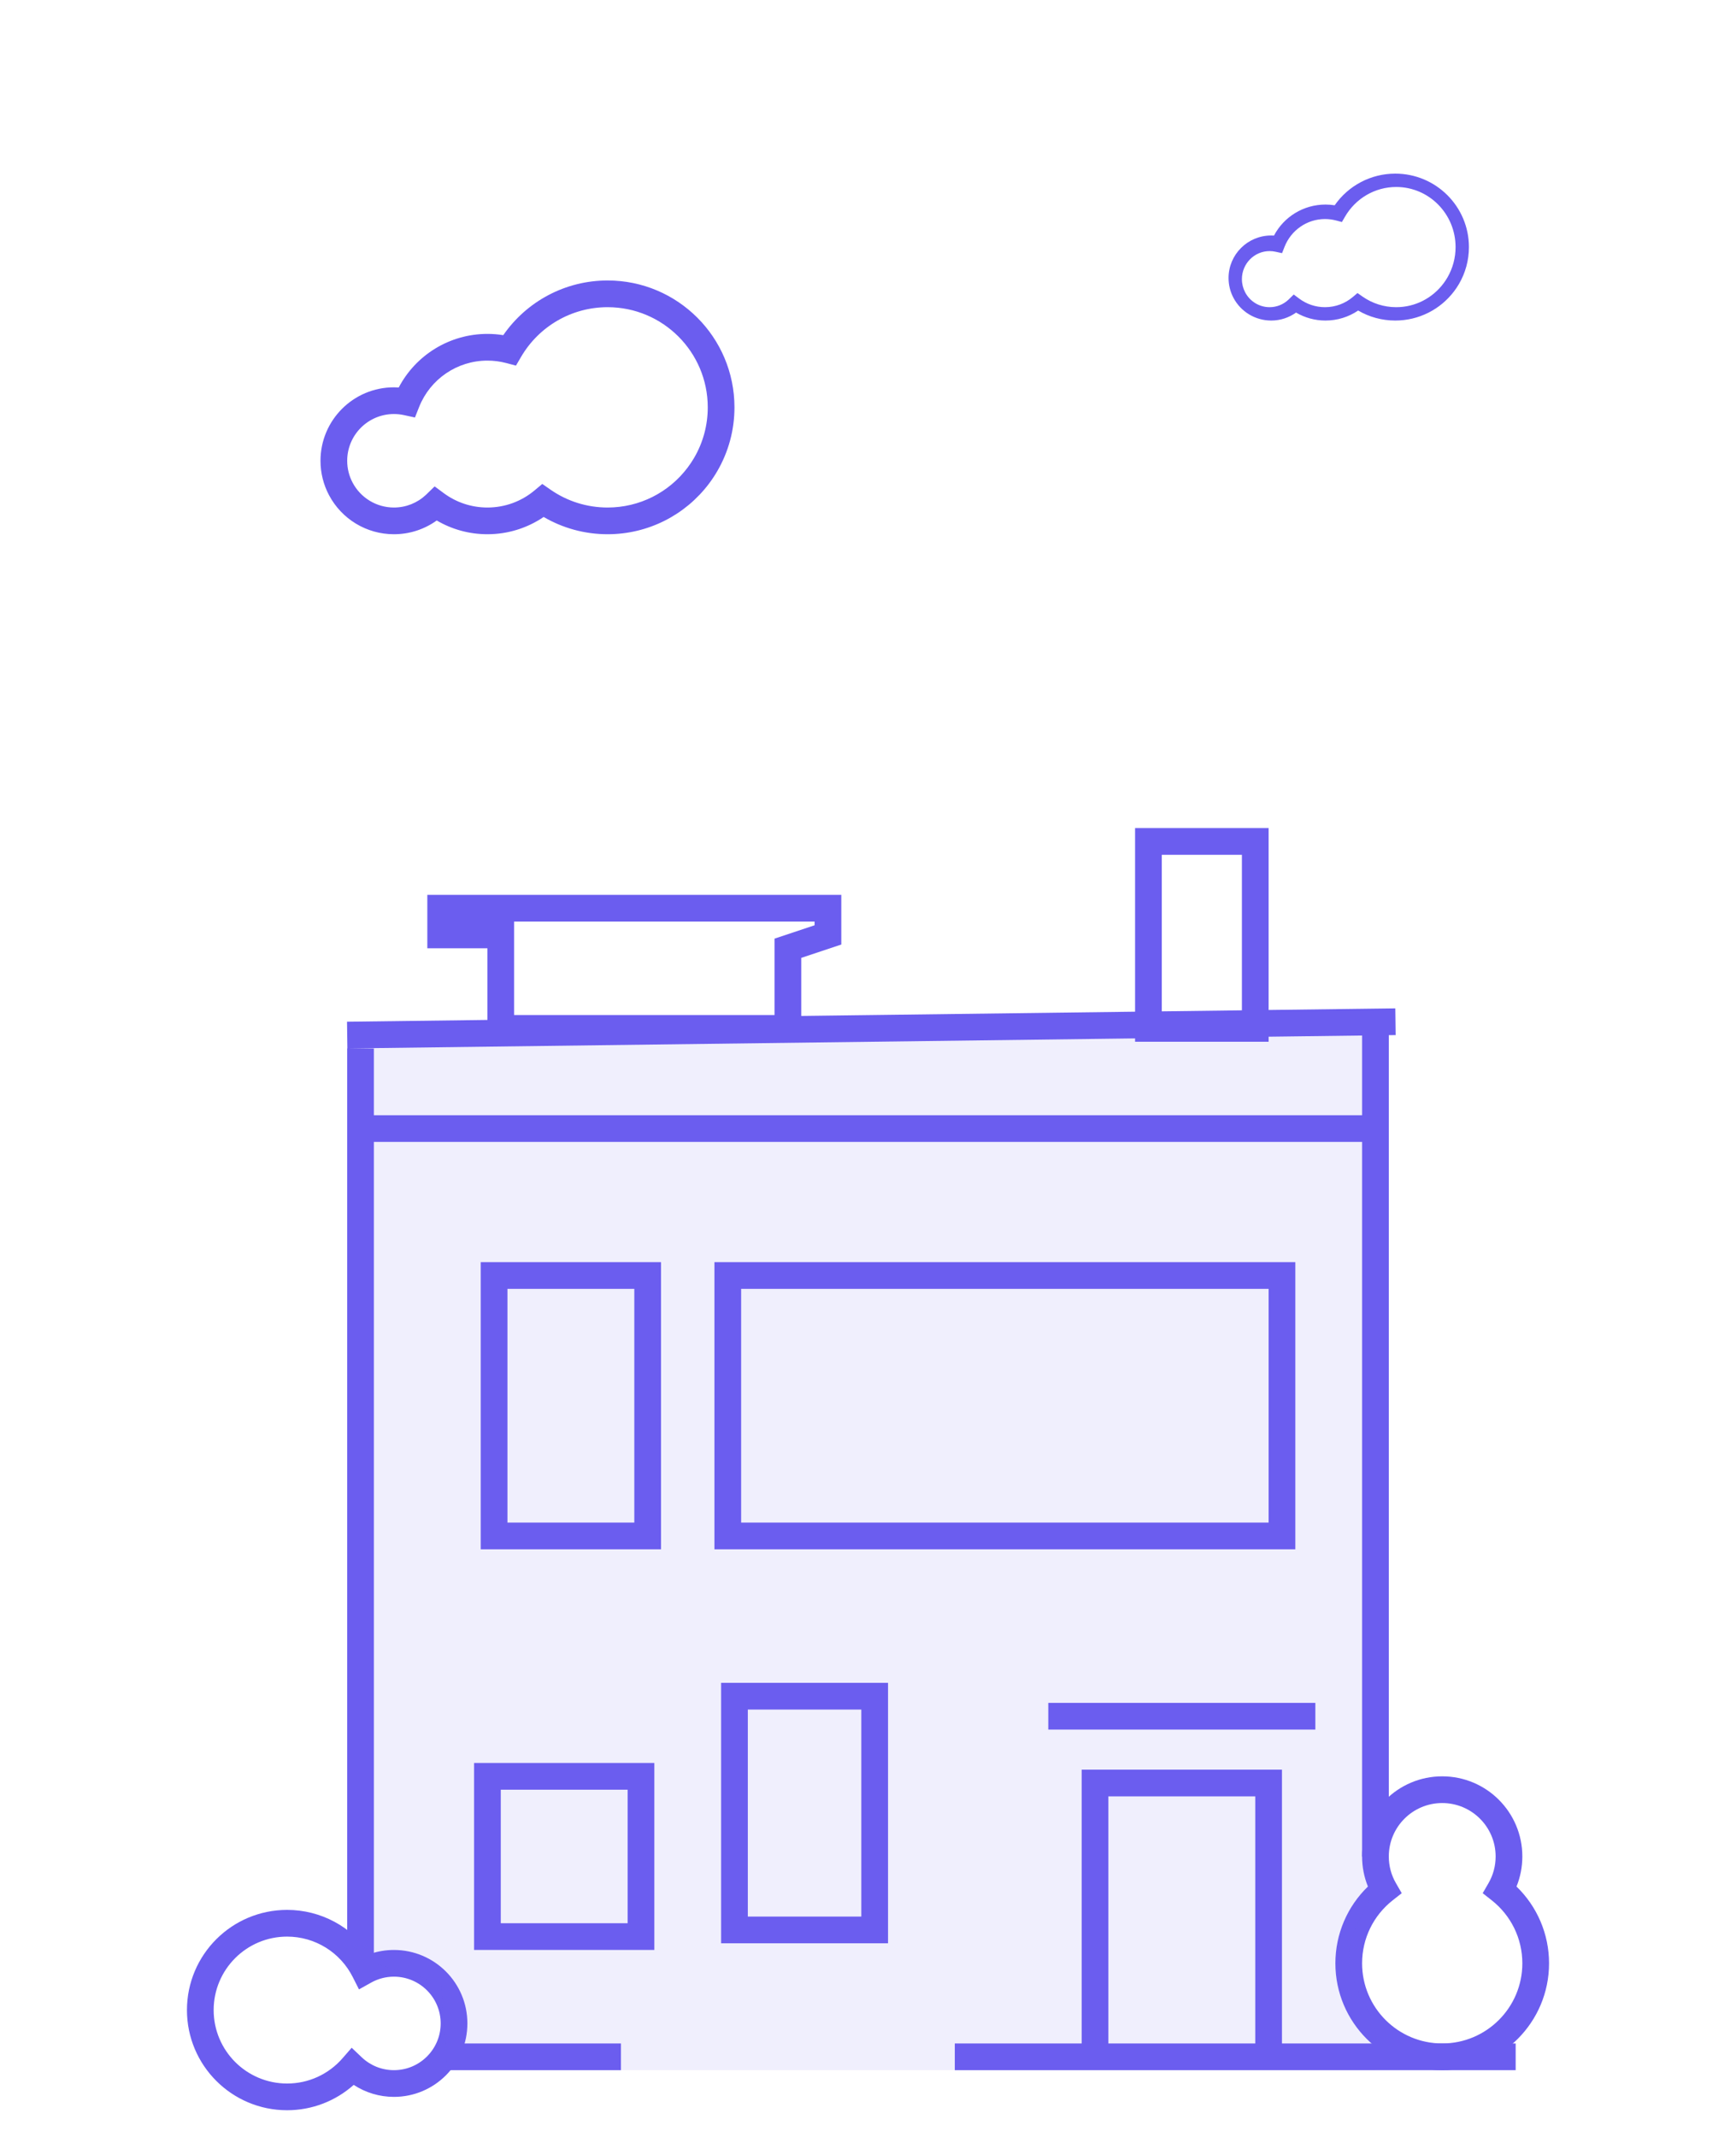 <?xml version="1.0" encoding="UTF-8"?>
<svg width="130px" height="160px" viewBox="0 0 130 160" version="1.1" xmlns="http://www.w3.org/2000/svg" xmlns:xlink="http://www.w3.org/1999/xlink">
    <!-- Generator: Sketch 49.1 (51147) - http://www.bohemiancoding.com/sketch -->
    <title>cloud-standard</title>
    <desc>Created with Sketch.</desc>
    <defs></defs>
    <g id="cloud-standard" stroke="none" stroke-width="1" fill="none" fill-rule="evenodd">
        <g id="Group" transform="translate(15, 62)">
            <path d="M89.535,78.999 L89.968,79.749 L89.288,80.285 C87.853,81.417 87,83.137 87,85 C87,88.314 89.686,91 93,91 C96.314,91 99,88.314 99,85 C99,83.137 98.147,81.417 96.712,80.285 L96.032,79.749 L96.465,78.999 C96.814,78.397 97,77.713 97,77 C97,74.791 95.209,73 93,73 C90.791,73 89,74.791 89,77 C89,77.713 89.186,78.397 89.535,78.999 Z M87,77 C87,73.686 89.686,71 93,71 C96.314,71 99,73.686 99,77 C99,77.782 98.85,78.544 98.563,79.251 C100.102,80.739 101,82.797 101,85 C101,89.418 97.418,93 93,93 C88.582,93 85,89.418 85,85 C85,82.797 85.898,80.739 87.437,79.251 C87.15,78.544 87,77.782 87,77 Z M12.793,86.444 L11.883,86.953 L11.412,86.022 C10.482,84.184 8.597,83 6.5,83 C3.462,83 1,85.462 1,88.5 C1,91.538 3.462,94 6.5,94 C8.113,94 9.611,93.303 10.65,92.109 L11.335,91.322 L12.092,92.04 C12.739,92.653 13.591,93 14.5,93 C16.433,93 18,91.433 18,89.5 C18,87.567 16.433,86 14.5,86 C13.893,86 13.31,86.154 12.793,86.444 Z M12.713,84.297 C13.282,84.102 13.884,84 14.5,84 C17.538,84 20,86.462 20,89.5 C20,92.538 17.538,95 14.5,95 C13.411,95 12.37,94.681 11.487,94.102 C10.132,95.31 8.371,96 6.5,96 C2.358,96 -1,92.642 -1,88.5 C-1,84.358 2.358,81 6.5,81 C9.032,81 11.339,82.267 12.713,84.297 Z" id="Combined-Shape" fill="#6B5DEF" fill-rule="nonzero"></path>
            <path d="M18.5,92 L31.5,92" id="Path-13" stroke="#6B5DEF" stroke-width="2"></path>
            <path d="M56.5,92 L98.5,92" id="Path-14" stroke="#6B5DEF" stroke-width="2"></path>
            <polygon id="Path-15" fill="#6B5DEF" fill-rule="nonzero" points="68 72.5 68 91.5 66 91.5 66 70.5 81 70.5 81 91.5 79 91.5 79 72.5"></polygon>
            <path d="M39,64 L51.5,64 L51.5,83.5 L39,83.5 L39,64 Z M41,66 L41,81.5 L49.5,81.5 L49.5,66 L41,66 Z" id="Path-16" fill="#6B5DEF" fill-rule="nonzero"></path>
            <path d="M63.5,66.5 L83.5,66.5" id="Path-18" stroke="#6B5DEF" stroke-width="2"></path>
            <path d="M87,22.5 L88,21.5 L87,21.5 L87,22.5 Z M87,13.532 L89.487,13.5 L89.513,15.5 L89,15.506 L89,23.5 L11,23.5 L11,16.5 L13,16.5 L13,21.5 L87,21.5 L87,13.532 Z M13,21.5 L12,21.5 L13,22.5 L13,21.5 Z M87,22.5 L88,21.5 L87,21.5 L87,22.5 Z M13,21.5 L12,21.5 L13,22.5 L13,21.5 Z M89,14 L89,15.506 L11.013,16.5 L10.987,14.5 L87.987,13.519 L87.993,14 L89,14 Z M87,14 L87,14.519 L88,14.519 L87.993,14 L87,14 Z M89,23 L88,23 L88,22.5 L89,22.5 L89,23.5 L88,23.5 L88,23 L87,23 L87,21.5 L89,21.5 L89,23 Z M88,23 L88,22.5 L89,22.5 L89,23.5 L88,23.5 L88,23 L87,23 L87,21.5 L89,21.5 L89,23 L88,23 Z M11,21.5 L13,21.5 L13,84.5 L11,84.5 L11,21.5 Z M11,22.5 L12,23.5 L11,23.5 L11,22.5 Z M11,22.5 L12,23.5 L11,23.5 L11,22.5 Z M11,21.5 L13,21.5 L13,84.5 L11,84.5 L11,21.5 Z M22.5,72 L22.5,82 L32,82 L32,72 L22.5,72 Z M34,70 L34,84 L20.5,84 L20.5,70 L34,70 Z M23,34.5 L23,52 L32.5,52 L32.5,34.5 L23,34.5 Z M34.5,32.5 L34.5,54 L21,54 L21,32.5 L34.5,32.5 Z M40.5,34.5 L40.5,52 L80,52 L80,34.5 L40.5,34.5 Z M82,32.5 L82,54 L38.5,54 L38.5,32.5 L82,32.5 Z M87,23 L89,23 L89,77 L87,77 L87,23 Z M89,23 L89,77 L87,77 L87,23 L89,23 Z M23.5,14 L43,14 L43,8.279 L46,7.279 L46,6 L47,7 L23.5,7 L23.5,14 Z M45,16 L21.5,16 L21.5,9 L17,9 L17,5 L48,5 L48,8.721 L45,9.721 L45,16 Z M78,2 L72,2 L72,14 L78,14 L78,2 Z M80,16 L70,16 L70,0 L80,0 L80,16 Z" id="Combined-Shape" fill="#6B5DEF" fill-rule="nonzero"></path>
            <path d="M13,15 L88,15 L88,79.5 C86.667,81.722 86,83.389 86,84.5 C86,85.611 86.667,87.278 88,89.5 L88,93 L18.5,93 L18,86.5 L13,85 L13,15 Z" id="Rectangle-2" fill-opacity="0.1" fill="#6B5DEF"></path>
        </g>
        <path d="M40.023,36.724 L40.608,36.235 L41.234,36.669 C42.478,37.531 43.952,38 45.5,38 C47.887,38 50.086,36.879 51.495,35.007 C51.671,34.774 51.833,34.531 51.98,34.279 C52.645,33.142 53,31.848 53,30.5 C53,26.358 49.642,23 45.5,23 C42.804,23 40.359,24.433 39.022,26.718 L38.638,27.374 L37.904,27.181 C37.45,27.061 36.979,27 36.5,27 C34.226,27 32.211,28.393 31.386,30.471 L31.073,31.259 L30.245,31.079 C30.003,31.027 29.753,31 29.5,31 C27.567,31 26,32.567 26,34.5 C26,35.081 26.141,35.64 26.407,36.14 C27.011,37.276 28.191,38 29.5,38 C30.401,38 31.247,37.659 31.892,37.055 C31.915,37.033 31.915,37.033 31.939,37.01 L32.548,36.418 L33.231,36.924 C34.17,37.619 35.305,38 36.5,38 C37.807,38 39.041,37.544 40.023,36.724 Z M36.5,40 C35.145,40 33.842,39.639 32.705,38.97 C31.783,39.633 30.669,40 29.5,40 C27.444,40 25.589,38.862 24.641,37.079 C24.222,36.291 24,35.411 24,34.5 C24,31.462 26.462,29 29.5,29 C29.62,29 29.74,29.004 29.859,29.012 C31.136,26.582 33.67,25 36.5,25 C36.9,25 37.297,25.031 37.687,25.094 C39.441,22.561 42.335,21 45.5,21 C50.747,21 55,25.253 55,30.5 C55,32.205 54.549,33.847 53.706,35.289 C53.52,35.608 53.315,35.916 53.093,36.211 C51.309,38.578 48.522,40 45.5,40 C43.792,40 42.149,39.547 40.712,38.707 C39.483,39.542 38.026,40 36.5,40 Z" id="Combined-Shape-Copy" fill="#6B5DEF" fill-rule="nonzero"></path>
        <path d="M101.31,22.234 L101.656,21.941 L102.027,22.202 C102.765,22.719 103.638,23 104.556,23 C105.97,23 107.273,22.327 108.108,21.204 C108.212,21.065 108.308,20.919 108.395,20.768 C108.789,20.085 109,19.309 109,18.5 C109,16.015 107.01,14 104.556,14 C102.958,14 101.509,14.86 100.716,16.231 L100.489,16.624 L100.054,16.508 C99.785,16.437 99.506,16.4 99.222,16.4 C97.875,16.4 96.681,17.236 96.192,18.483 L96.006,18.955 L95.516,18.848 C95.372,18.816 95.224,18.8 95.074,18.8 C93.929,18.8 93,19.74 93,20.9 C93,21.249 93.084,21.584 93.241,21.884 C93.599,22.566 94.298,23 95.074,23 C95.608,23 96.109,22.795 96.491,22.433 C96.505,22.42 96.505,22.42 96.519,22.406 L96.88,22.051 L97.285,22.354 C97.842,22.771 98.514,23 99.222,23 C99.997,23 100.728,22.726 101.31,22.234 Z M99.258,24 C98.471,24 97.715,23.791 97.054,23.404 C96.519,23.787 95.872,24 95.194,24 C94,24 92.923,23.341 92.372,22.309 C92.129,21.853 92,21.343 92,20.816 C92,19.057 93.43,17.632 95.194,17.632 C95.263,17.632 95.333,17.634 95.402,17.638 C96.143,16.231 97.615,15.316 99.258,15.316 C99.491,15.316 99.721,15.334 99.947,15.37 C100.966,13.904 102.646,13 104.484,13 C107.53,13 110,15.462 110,18.5 C110,19.487 109.738,20.438 109.249,21.272 C109.141,21.457 109.022,21.635 108.892,21.806 C107.857,23.177 106.238,24 104.484,24 C103.492,24 102.538,23.738 101.704,23.251 C100.99,23.735 100.144,24 99.258,24 Z" id="Combined-Shape-Copy-2" fill="#6B5DEF" fill-rule="nonzero"></path>
    </g>
</svg>